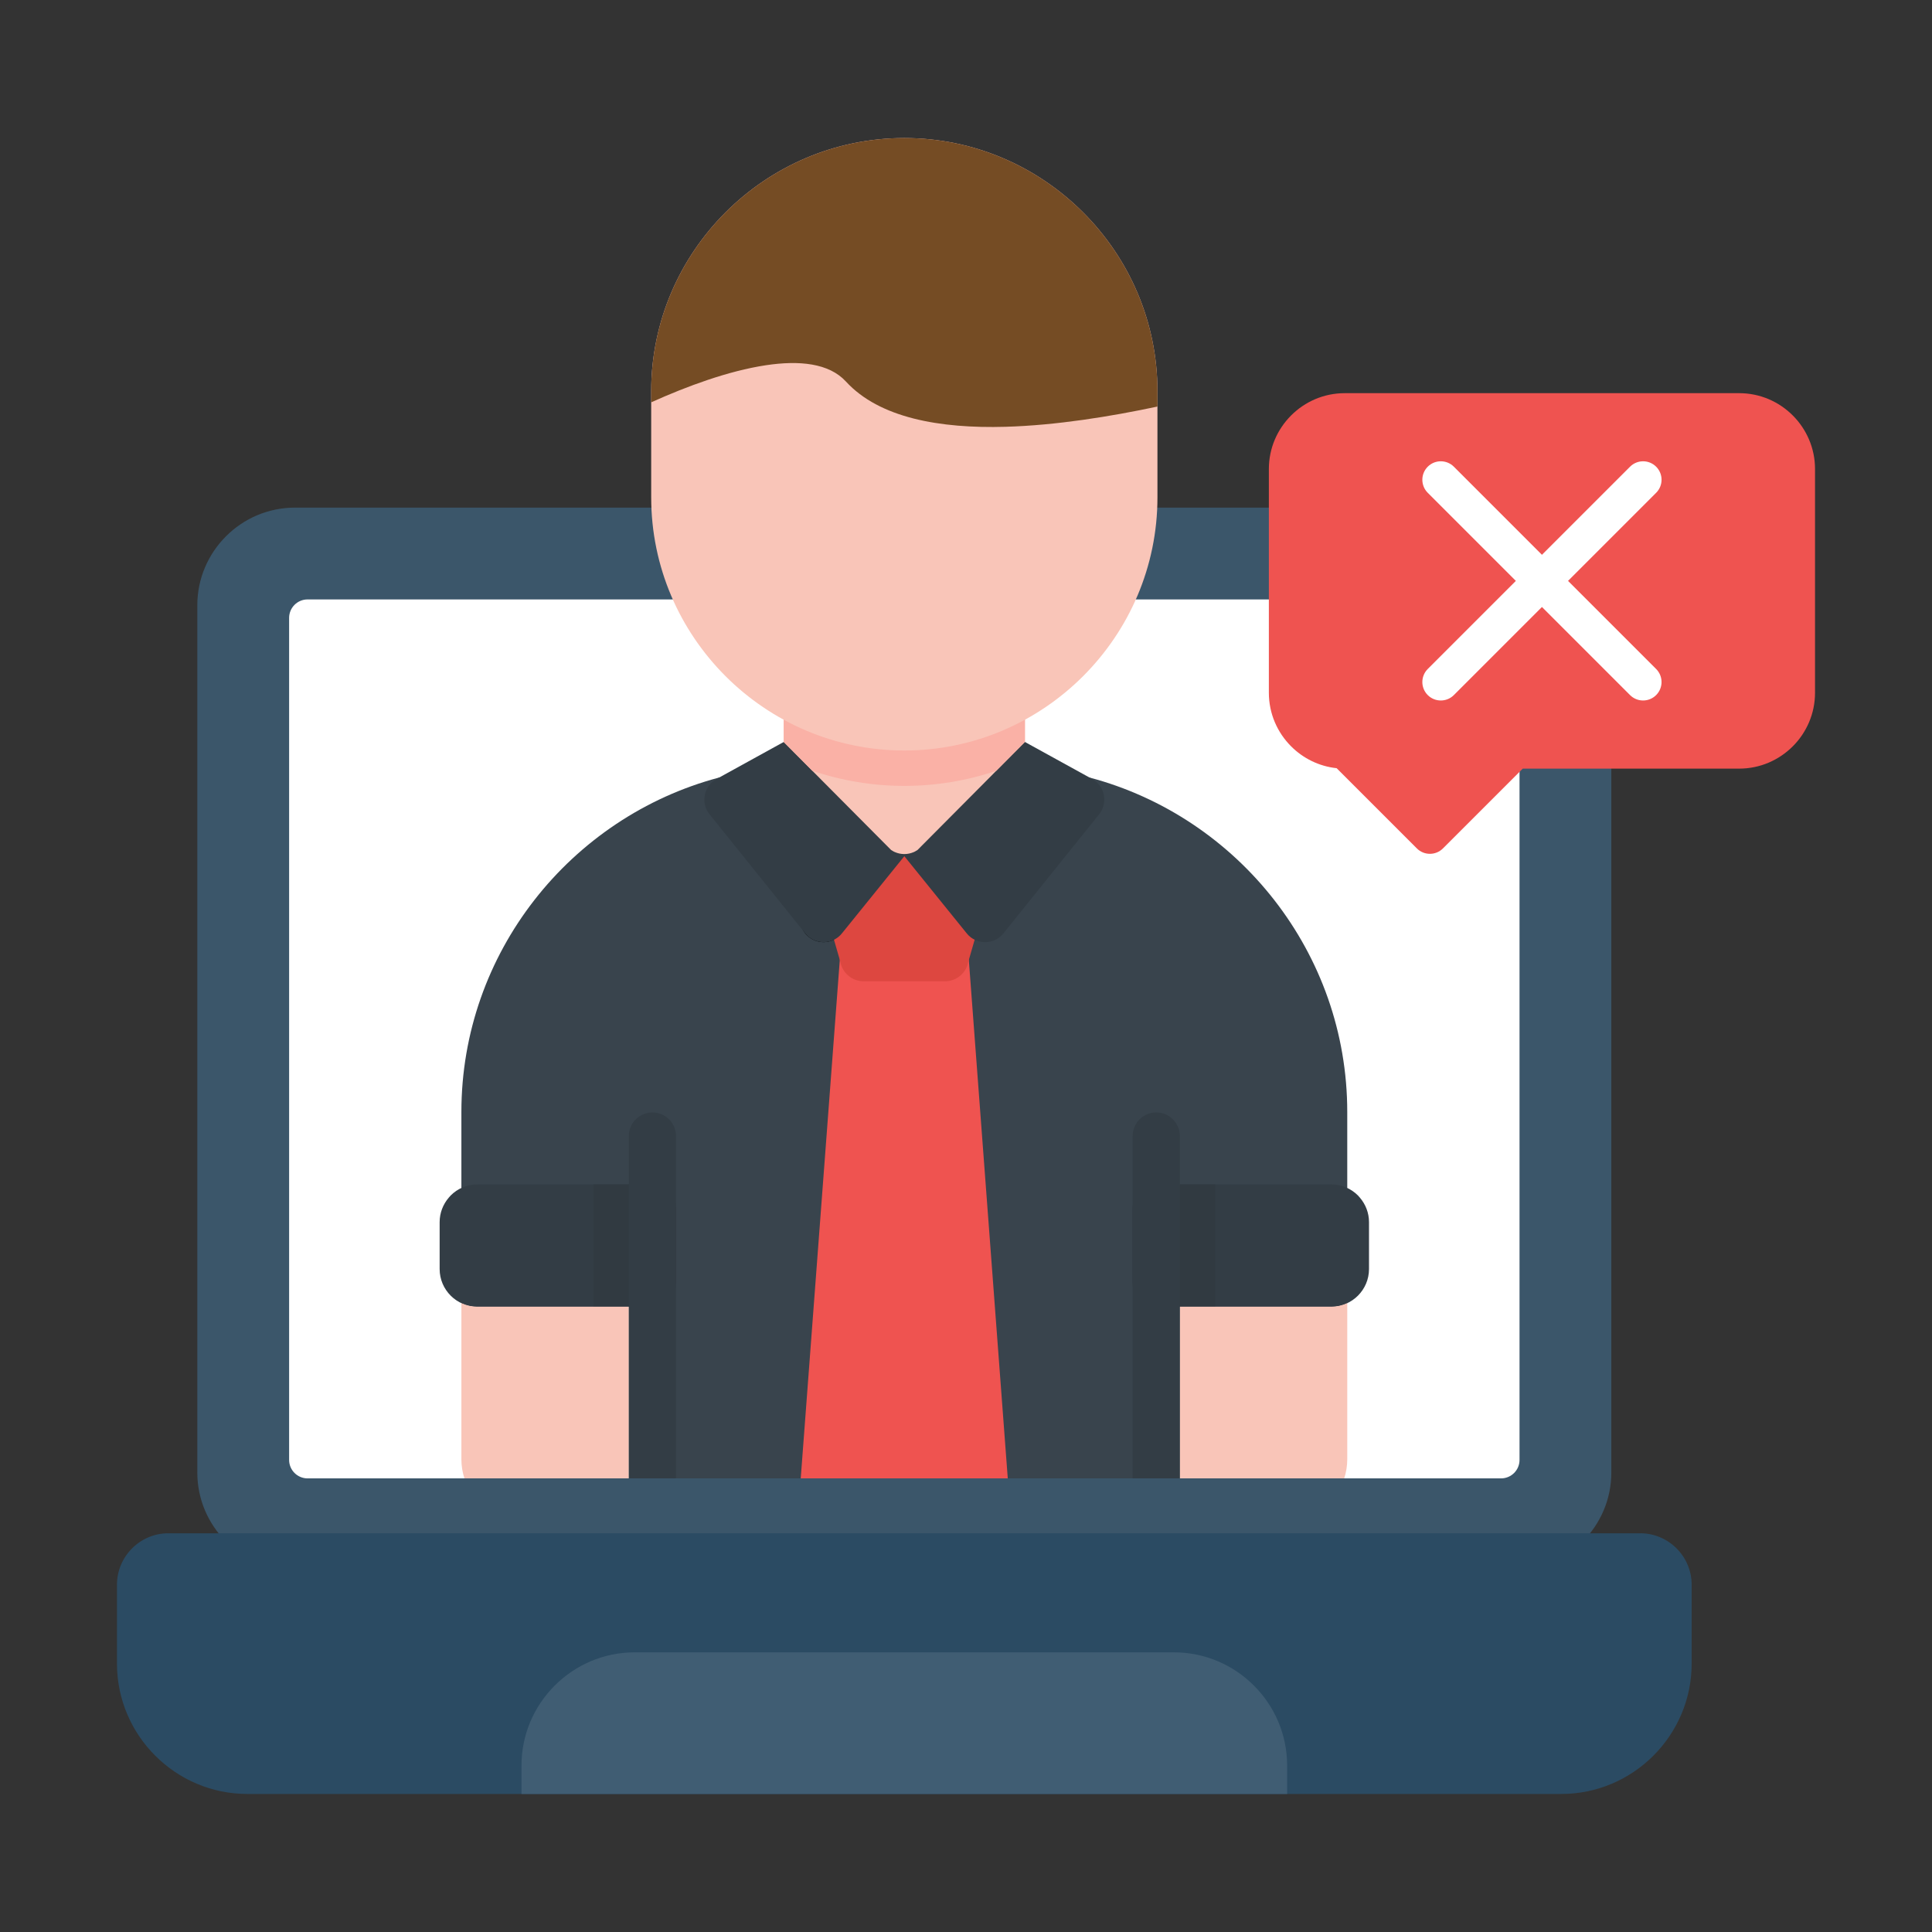 <svg xmlns="http://www.w3.org/2000/svg" width="125" height="125" viewBox="0 0 125 125" fill="none"><rect x="0" y="0" width="125" height="125" fill="#333333" stroke="none"/><path d="M44.321 32.843H34.484H19.084C17.345 32.843 15.765 33.553 14.621 34.698C13.476 35.843 12.766 37.422 12.766 39.161V95.272C12.766 97.011 13.476 98.591 14.621 99.736C15.765 100.88 17.345 101.591 19.084 101.591H97.934C99.673 101.591 101.253 100.88 102.398 99.736C103.542 98.591 104.253 97.011 104.253 95.272V48.535C104.253 44.582 98.814 34.508 98.814 34.037C98.814 33.377 98.279 32.843 97.62 32.843H44.321Z" fill="#3B566A"></path><path d="M83.401 95.651H86.609H97.119C97.778 95.651 98.313 95.116 98.313 94.457V49.444C98.313 48.785 97.778 48.25 97.119 48.25C97.072 48.25 97.025 48.253 96.98 48.258C96.208 45.729 94.037 40.476 94.037 39.977C94.037 39.318 93.503 38.783 92.843 38.783H76.124H68.958H19.9C19.241 38.783 18.706 39.318 18.706 39.977V94.457C18.706 95.116 19.241 95.651 19.9 95.651H83.401Z" fill="white"></path><path d="M87.002 25.438H112.525C113.876 25.438 115.103 25.989 115.991 26.878C116.88 27.767 117.432 28.994 117.432 30.344V44.823C117.432 46.173 116.88 47.401 115.991 48.289C115.103 49.178 113.876 49.73 112.525 49.73H98.522L93.359 54.892C92.893 55.359 92.136 55.359 91.67 54.892L91.665 54.887L86.48 49.702C85.337 49.58 84.308 49.062 83.536 48.289C82.647 47.401 82.095 46.173 82.095 44.823V30.344C82.095 28.994 82.647 27.767 83.536 26.878C84.424 25.989 85.651 25.438 87.002 25.438Z" fill="#EF5350"></path><path d="M46.53 50.305C41.722 51.58 37.536 54.424 34.562 58.248C31.613 62.04 29.852 66.796 29.852 71.944V75.681V78.158V84.315C30.165 84.462 30.515 84.544 30.883 84.544H40.684V95.651H76.335V84.544H86.136C86.504 84.544 86.853 84.462 87.167 84.315V83.017V71.944C87.167 66.796 85.406 62.04 82.457 58.248C79.483 54.424 75.297 51.58 70.488 50.305H46.53Z" fill="#39444D"></path><path d="M65.203 95.651L62.664 61.853C62.605 61.013 61.876 60.381 61.036 60.44C58.93 60.588 58.361 60.608 55.982 60.44C55.142 60.381 54.413 61.013 54.354 61.853L51.807 95.651H65.203Z" fill="#EF5350"></path><path d="M59.696 53.926C60.223 53.27 60.119 52.312 59.463 51.785C58.808 51.258 57.849 51.362 57.322 52.017L52.097 58.481C51.57 59.136 51.674 60.095 52.329 60.622C52.985 61.149 53.944 61.045 54.47 60.389L59.696 53.926Z" fill="black"></path><path d="M59.765 52.103L63.546 56.779L63.549 56.776C63.908 57.22 63.977 57.805 63.78 58.301L62.605 62.378L62.61 62.384C62.415 63.062 61.79 63.5 61.117 63.488H55.875C55.127 63.488 54.504 62.949 54.373 62.238L53.197 58.157L53.19 58.159C53.035 57.623 53.188 57.071 53.543 56.691L57.322 52.017L57.322 52.012C57.852 51.356 58.813 51.254 59.469 51.784C59.585 51.878 59.684 51.986 59.765 52.103Z" fill="#DD4740"></path><path d="M74.808 76.631C73.965 76.631 73.281 77.315 73.281 78.158V83.017C73.281 83.861 73.965 84.544 74.808 84.544H86.136C86.808 84.544 87.418 84.27 87.859 83.829C88.3 83.388 88.574 82.778 88.574 82.106V79.069C88.574 78.472 88.353 77.921 87.989 77.493C87.949 77.442 87.906 77.393 87.859 77.346C87.418 76.905 86.808 76.631 86.136 76.631H74.808Z" fill="#333D45"></path><path d="M43.737 78.158C43.737 77.315 43.054 76.631 42.211 76.631H30.883C30.211 76.631 29.601 76.905 29.16 77.346C29.113 77.393 29.07 77.442 29.03 77.493C28.666 77.921 28.445 78.472 28.445 79.069V82.106C28.445 82.778 28.719 83.388 29.16 83.829C29.601 84.27 30.211 84.544 30.883 84.544H42.211C43.054 84.544 43.737 83.861 43.737 83.017C43.737 79.12 43.737 82.055 43.737 78.158Z" fill="#333D45"></path><path d="M74.808 76.631C73.965 76.631 73.281 77.315 73.281 78.158V83.017C73.281 83.861 73.965 84.544 74.808 84.544H78.625V76.631H74.808Z" fill="#313A41"></path><path d="M43.738 78.158C43.738 77.315 43.054 76.631 42.211 76.631H38.394V84.544H42.211C43.054 84.544 43.738 83.861 43.738 83.017C43.738 79.12 43.738 82.055 43.738 78.158Z" fill="#313A41"></path><path d="M62.533 60.371C62.569 60.416 62.607 60.46 62.648 60.501L62.652 60.506L62.664 60.518L62.669 60.522C62.788 60.64 62.923 60.734 63.068 60.804L63.073 60.807L63.079 60.81L63.092 60.816C63.267 60.898 63.455 60.944 63.643 60.955L63.68 60.957L63.716 60.958L63.717 60.958H63.753L63.754 60.958L63.789 60.957L63.826 60.955C64.014 60.944 64.202 60.898 64.378 60.816L64.391 60.81L64.397 60.807L64.402 60.804C64.547 60.734 64.682 60.64 64.801 60.522L64.806 60.518L64.818 60.506L64.822 60.501C64.864 60.459 64.903 60.415 64.938 60.369L71.069 52.74C71.14 52.658 71.205 52.567 71.259 52.468C71.665 51.73 71.395 50.803 70.657 50.398L65.519 47.568C64.984 47.273 64.348 47.335 63.885 47.673L57.73 51.663C57.669 51.699 57.611 51.74 57.555 51.785C56.9 52.312 56.795 53.27 57.322 53.926L62.533 60.371Z" fill="#333D45"></path><path d="M54.487 60.371C54.451 60.416 54.413 60.46 54.373 60.501L54.368 60.506L54.356 60.518L54.351 60.522C54.232 60.64 54.097 60.734 53.952 60.804L53.947 60.807L53.941 60.81L53.928 60.816C53.752 60.898 53.565 60.944 53.377 60.955L53.34 60.957L53.304 60.958L53.303 60.958H53.267L53.266 60.958L53.231 60.957L53.194 60.955C53.006 60.944 52.818 60.898 52.642 60.816L52.629 60.81L52.623 60.807L52.618 60.804C52.473 60.734 52.338 60.64 52.219 60.522L52.215 60.518L52.202 60.506L52.198 60.501C52.156 60.459 52.117 60.415 52.082 60.369L45.952 52.74C45.88 52.658 45.815 52.567 45.761 52.468C45.356 51.73 45.625 50.803 46.363 50.398L51.501 47.568C52.037 47.273 52.672 47.335 53.135 47.673L59.291 51.663C59.351 51.699 59.409 51.74 59.465 51.785C60.121 52.312 60.225 53.27 59.698 53.926L54.487 60.371Z" fill="#333D45"></path><path fill-rule="evenodd" clip-rule="evenodd" d="M29.852 84.315V94.418C29.852 94.848 29.921 95.263 30.049 95.651H40.684V84.544H30.883C30.515 84.544 30.165 84.462 29.852 84.315Z" fill="#F9C5B8"></path><path fill-rule="evenodd" clip-rule="evenodd" d="M76.335 84.544V95.651H86.969C87.098 95.262 87.167 94.847 87.167 94.417V87.343V84.315C86.854 84.462 86.504 84.544 86.136 84.544H76.335Z" fill="#F9C5B8"></path><path d="M43.737 95.651V73.501C43.737 72.658 43.054 71.975 42.211 71.975C41.367 71.975 40.684 72.658 40.684 73.501V95.651H43.737Z" fill="#333D45"></path><path d="M76.335 95.651V73.501C76.335 72.658 75.651 71.975 74.808 71.975C73.965 71.975 73.281 72.658 73.281 73.501V95.651H76.335Z" fill="#333D45"></path><path d="M52.233 44.102C51.389 44.102 50.706 44.785 50.706 45.629V48.006L57.654 54.994C57.706 55.03 57.759 55.061 57.815 55.09L57.847 55.106L57.849 55.107L57.881 55.121L57.884 55.123L57.914 55.136C58.096 55.213 58.287 55.253 58.477 55.257L58.49 55.257L58.509 55.257L58.528 55.257L58.541 55.257C58.731 55.253 58.922 55.213 59.104 55.136L59.134 55.123L59.138 55.121L59.169 55.107L59.171 55.106L59.203 55.09C59.258 55.061 59.313 55.03 59.364 54.994L66.313 48.005V45.629C66.313 44.785 65.629 44.102 64.786 44.102C59.578 44.102 57.602 44.102 52.233 44.102Z" fill="#F9C5B8"></path><path d="M52.233 44.102C51.389 44.102 50.706 44.785 50.706 45.629V48.006L52.559 49.869C54.455 50.511 56.462 50.847 58.509 50.847C60.556 50.847 62.562 50.511 64.459 49.87L66.313 48.005V45.629C66.313 44.785 65.629 44.102 64.786 44.102C59.578 44.102 57.602 44.102 52.233 44.102Z" fill="#FAB1A6"></path><path d="M58.509 8.931C63.015 8.931 67.109 10.773 70.077 13.741C73.045 16.708 74.887 20.803 74.887 25.308V32.179C74.887 36.685 73.045 40.779 70.077 43.747C67.109 46.715 63.015 48.557 58.509 48.557C54.004 48.557 49.909 46.715 46.941 43.747C43.974 40.779 42.132 36.685 42.132 32.179V25.308C42.132 20.803 43.974 16.708 46.941 13.741C49.909 10.773 54.004 8.931 58.509 8.931Z" fill="#F9C5B8"></path><path d="M58.509 8.931C63.015 8.931 67.109 10.773 70.077 13.741C73.045 16.708 74.887 20.803 74.887 25.308V26.304C71.861 26.948 68.341 27.519 65.062 27.613C60.788 27.735 56.888 27.035 54.734 24.687C53.637 23.491 51.709 23.306 49.55 23.631C47.127 23.997 44.451 24.986 42.132 26.03V25.308C42.132 20.803 43.974 16.708 46.941 13.741C49.909 10.773 54.004 8.931 58.509 8.931Z" fill="#754C24"></path><path d="M10.897 99.202H106.121C107.038 99.202 107.87 99.576 108.473 100.179C109.076 100.782 109.45 101.614 109.45 102.531V107.636C109.45 109.956 108.501 112.065 106.973 113.593C105.446 115.121 103.337 116.069 101.016 116.069H16.001C13.681 116.069 11.572 115.121 10.044 113.593C8.516 112.065 7.568 109.956 7.568 107.636V102.531C7.568 101.614 7.942 100.782 8.545 100.179C9.147 99.576 9.98 99.202 10.897 99.202Z" fill="#2B4B63"></path><path d="M83.277 116.07H33.741V114.226C33.741 112.212 34.564 110.382 35.89 109.056C37.216 107.73 39.046 106.906 41.06 106.906H75.957C77.972 106.906 79.802 107.73 81.128 109.056C82.454 110.382 83.277 112.212 83.277 114.226V116.07Z" fill="#405D73"></path><path d="M107.152 31.884C107.619 31.418 107.619 30.662 107.152 30.195C106.686 29.729 105.93 29.729 105.464 30.195L92.375 43.283C91.909 43.75 91.909 44.506 92.375 44.972C92.841 45.438 93.598 45.438 94.064 44.972L107.152 31.884Z" fill="white"></path><path d="M94.064 30.195C93.597 29.729 92.841 29.729 92.375 30.195C91.909 30.662 91.909 31.418 92.375 31.884L105.463 44.972C105.93 45.438 106.686 45.438 107.152 44.972C107.618 44.506 107.618 43.75 107.152 43.283L94.064 30.195Z" fill="white"></path></svg>